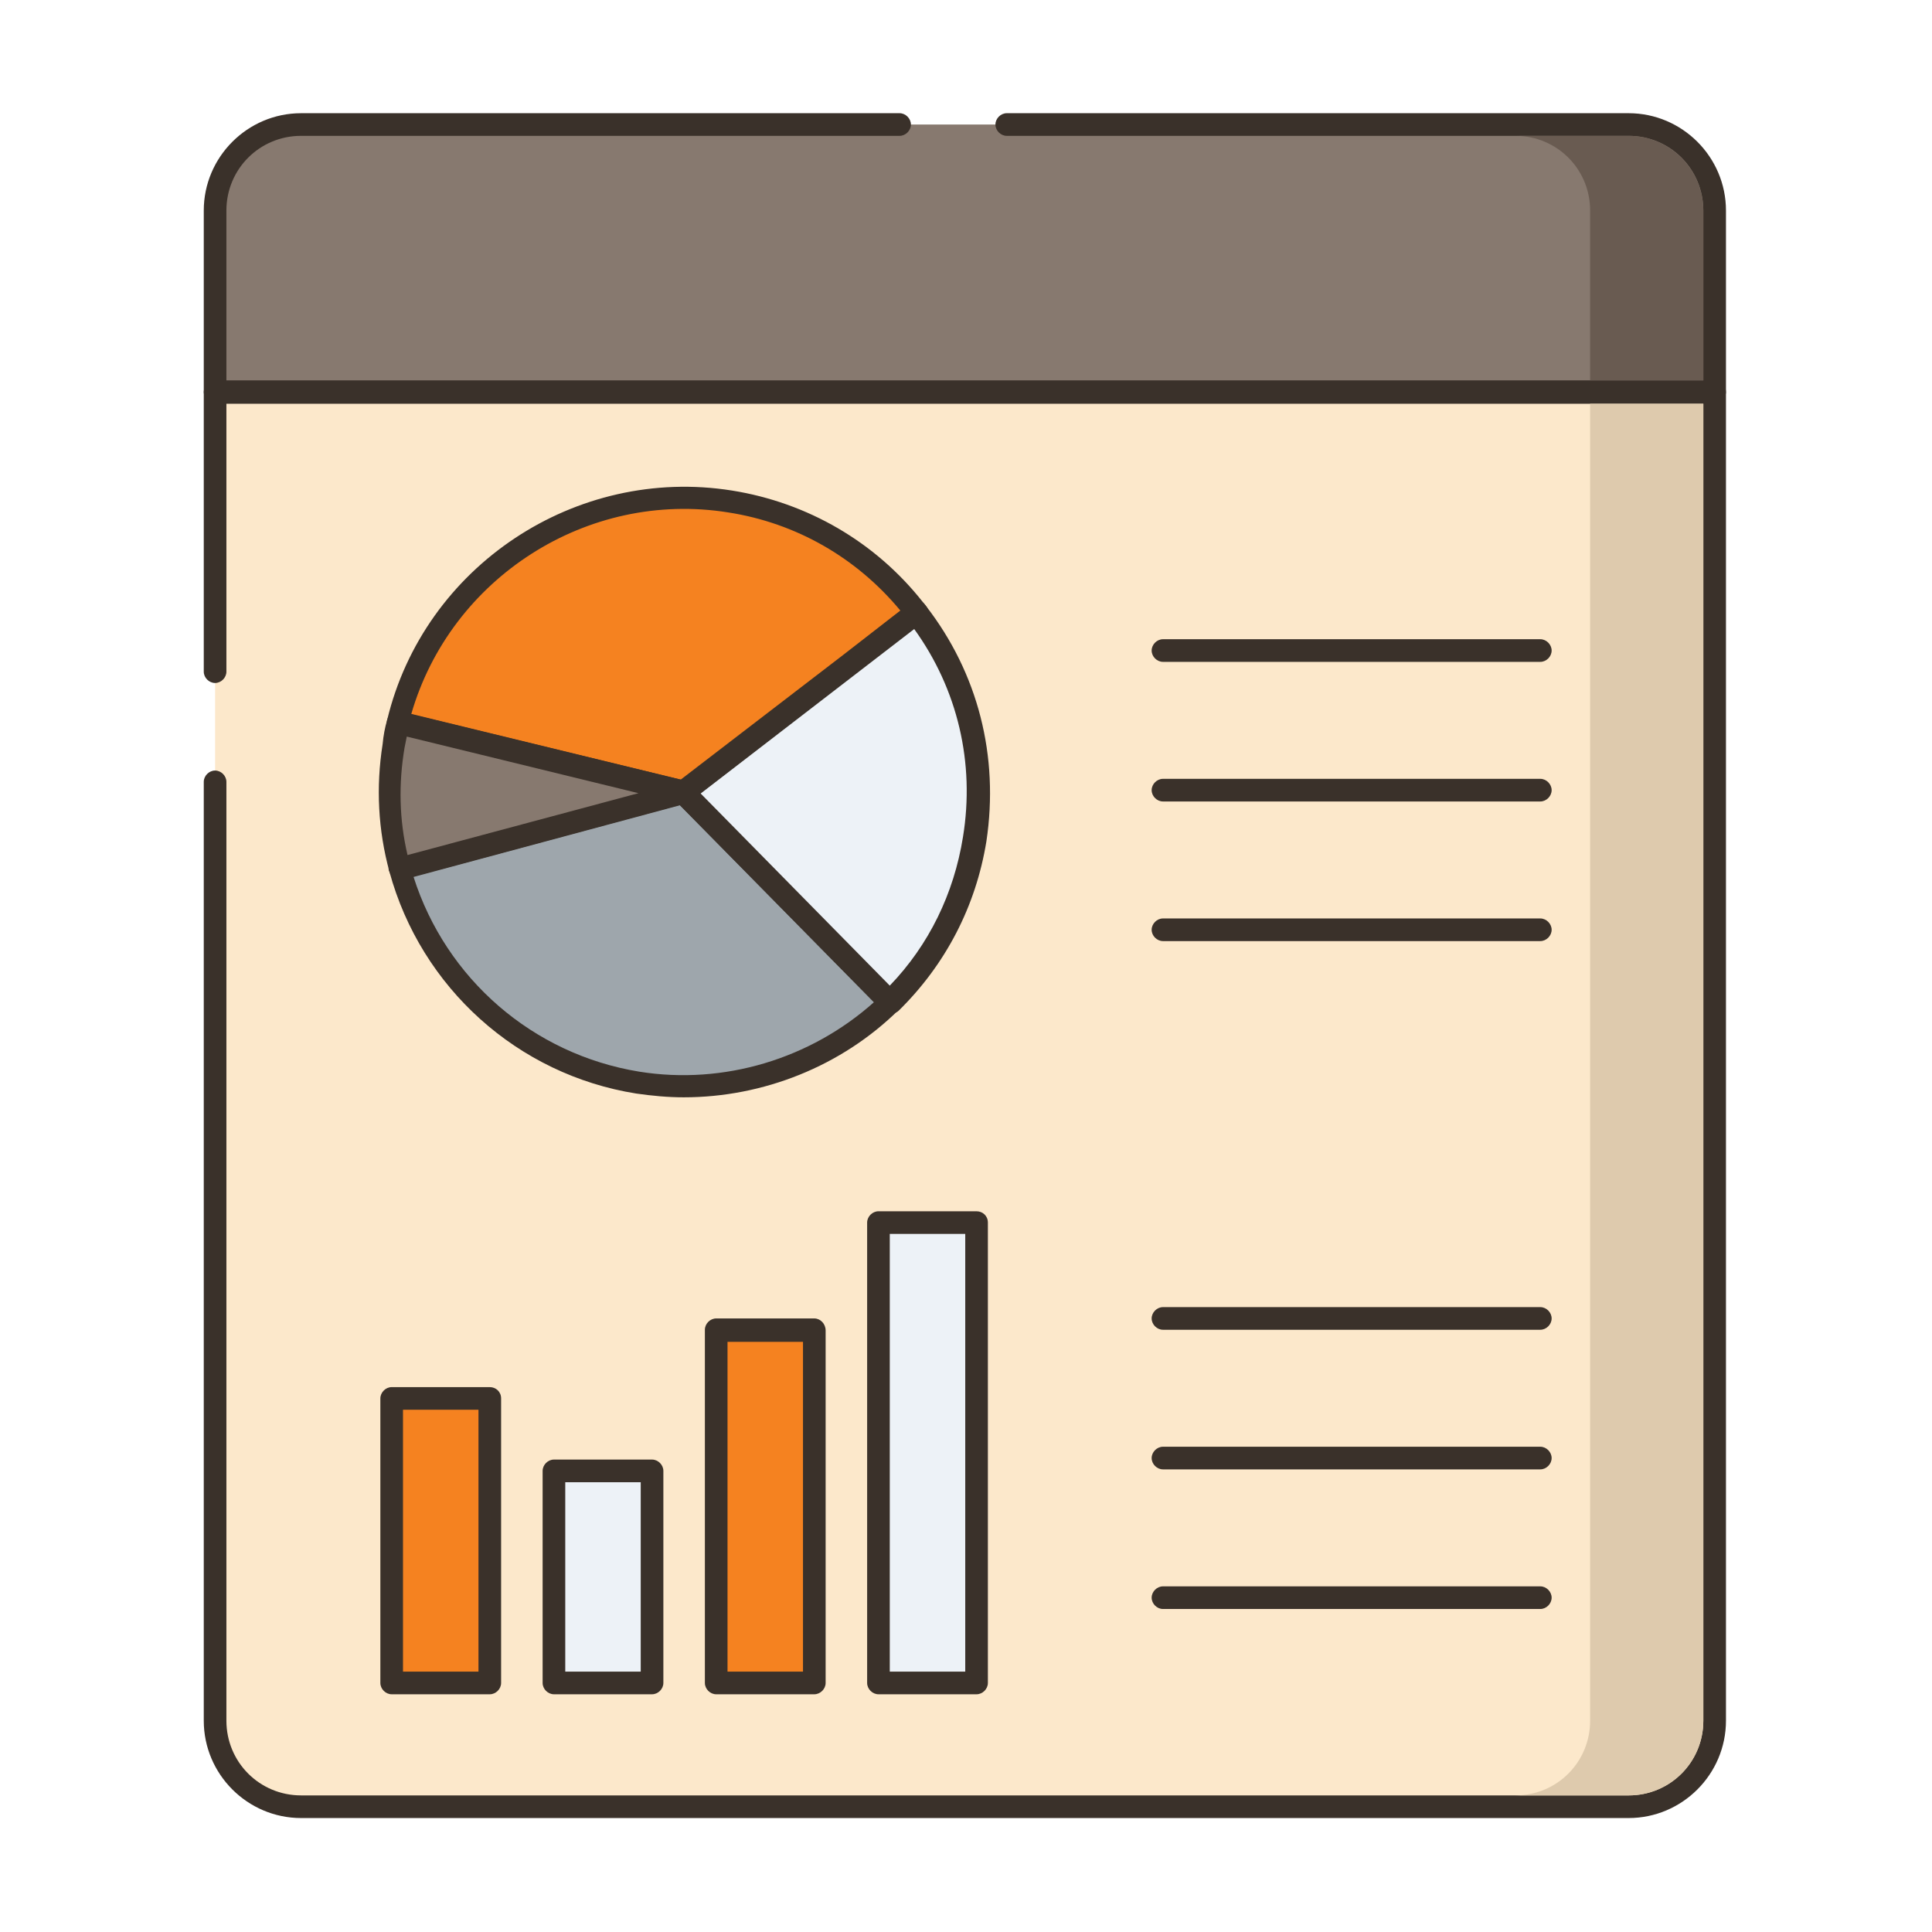 <?xml version="1.0" encoding="utf-8"?>
<!-- Generator: Adobe Illustrator 21.0.0, SVG Export Plug-In . SVG Version: 6.00 Build 0)  -->
<svg version="1.1" id="Layer_1" xmlns="http://www.w3.org/2000/svg" xmlns:xlink="http://www.w3.org/1999/xlink" x="0px" y="0px"
	 width="256px" height="256px" viewBox="0 0 256 256" style="enable-background:new 0 0 256 256;" xml:space="preserve">
<style type="text/css">
	.st0{fill:#FCE8CB;}
	.st1{fill:#3A312A;}
	.st2{fill:#87796F;}
	.st3{fill:#9EA6AC;}
	.st4{fill:#EDF2F7;}
	.st5{fill:#F58220;}
	.st6{fill:#DECAAD;}
	.st7{fill:#695B51;}
</style>
<g>
	<g>
		<g>
			<path class="st0" d="M28.5,52v176c0,6.3,5.1,11.4,11.4,11.4h175.9c6.3,0,11.4-5.1,11.4-11.4V52H28.5z"/>
		</g>
	</g>
	<g>
		<g>
			<path class="st1" d="M227.2,50.5H28.5c-0.8,0-1.5,0.7-1.5,1.5v37c0,0.8,0.7,1.5,1.5,1.5S30,89.8,30,89V53.5h195.7V228
				c0,5.5-4.4,9.9-9.9,9.9H39.9c-5.5,0-9.9-4.4-9.9-9.9V103.6c0-0.8-0.7-1.5-1.5-1.5s-1.5,0.7-1.5,1.5V228c0,7.1,5.8,12.9,12.9,12.9
				h175.9c7.1,0,12.9-5.8,12.9-12.9V52C228.7,51.1,228.1,50.5,227.2,50.5z"/>
		</g>
	</g>
	<g>
		<g>
			<path class="st2" d="M215.8,16.5H39.9c-6.3,0-11.4,5.1-11.4,11.4v24h198.7v-24C227.2,21.6,222.1,16.5,215.8,16.5z"/>
		</g>
	</g>
	<g>
		<g>
			<path class="st1" d="M215.8,15h-82.4c-0.8,0-1.5,0.7-1.5,1.5s0.7,1.5,1.5,1.5h82.4c5.5,0,9.9,4.4,9.9,9.9v22.5H30V27.9
				c0-5.5,4.4-9.9,9.9-9.9h79.3c0.8,0,1.5-0.7,1.5-1.5s-0.7-1.5-1.5-1.5H39.9C32.8,15,27,20.8,27,27.9v24c0,0.8,0.7,1.5,1.5,1.5
				h198.7c0.8,0,1.5-0.7,1.5-1.5v-24C228.7,20.8,222.9,15,215.8,15z"/>
		</g>
	</g>
	<g>
		<g>
			<path class="st3" d="M90.6,105l-29.7,8l-5,1.4l-2.9,0.8c3.9,14.4,15.8,25.9,31.5,28.4c12.7,2,25-2.3,33.5-10.7L90.6,105z"/>
		</g>
	</g>
	<g>
		<g>
			<path class="st1" d="M119.1,131.7l-27.4-27.8c-0.4-0.4-0.9-0.5-1.5-0.4l-34.7,9.4l-2.9,0.8c-0.4,0.1-0.7,0.4-0.9,0.7
				c-0.2,0.3-0.3,0.8-0.1,1.1c4.2,15.4,17,26.9,32.7,29.4c2.1,0.3,4.2,0.5,6.3,0.5c10.5,0,20.9-4.1,28.5-11.6
				c0.3-0.3,0.4-0.7,0.4-1.1S119.3,132,119.1,131.7z M84.7,142c-14.1-2.3-25.6-12.3-29.9-25.8l35.3-9.5l25.7,26.1
				C107.4,140.3,95.9,143.8,84.7,142z"/>
		</g>
	</g>
	<g>
		<g>
			<path class="st4" d="M121.5,81.2l-8.9,6.8l-4.2,3.2L90.6,105l27.4,27.8c5.7-5.6,9.8-13.1,11.1-21.6
				C130.9,100.1,127.8,89.4,121.5,81.2z"/>
		</g>
	</g>
	<g>
		<g>
			<path class="st1" d="M122.7,80.3c-0.5-0.7-1.4-0.8-2.1-0.3l-13.1,10.1l-17.8,13.7c-0.3,0.3-0.6,0.7-0.6,1.1s0.1,0.8,0.4,1.2
				l27.4,27.8c0.3,0.3,0.7,0.4,1.1,0.4c0.4,0,0.8-0.1,1.1-0.4c6.2-6.1,10.2-13.8,11.6-22.4C132.4,100.2,129.6,89.2,122.7,80.3z
				 M127.6,110.9c-1.2,7.5-4.5,14.3-9.7,19.7l-25.1-25.5l28.3-21.8C126.9,91.3,129.2,101.1,127.6,110.9z"/>
		</g>
	</g>
	<g>
		<g>
			<path class="st5" d="M121.1,80.7c-5.8-7.4-14.4-12.6-24.4-14.2c-20.2-3.2-39.3,9.7-44.1,29.3l37.9,9.2l17.8-13.7l4.2-3.2l8.9-6.8
				C121.4,81,121.3,80.9,121.1,80.7z"/>
		</g>
	</g>
	<g>
		<g>
			<path class="st1" d="M122.7,80.3c-0.1-0.1-0.2-0.3-0.3-0.4l-0.1-0.1C116,71.8,107,66.6,97,65c-20.7-3.3-40.8,10-45.7,30.4
				c-0.2,0.8,0.3,1.6,1.1,1.8l37.9,9.2c0.1,0,0.2,0,0.4,0c0.3,0,0.7-0.1,0.9-0.3l30.9-23.8C123.1,81.9,123.2,80.9,122.7,80.3z
				 M111.7,86.8l-21.5,16.5l-35.7-8.7c5.2-18,23.3-29.7,42-26.7c9,1.4,17,6,22.8,13L111.7,86.8z"/>
		</g>
	</g>
	<g>
		<g>
			<path class="st2" d="M52.7,95.7c-0.2,1-0.5,2-0.6,3.1c-0.9,5.6-0.6,11.2,0.8,16.3l2.9-0.8l5-1.4l29.7-8L52.7,95.7z"/>
		</g>
	</g>
	<g>
		<g>
			<path class="st1" d="M91,103.5l-37.9-9.2c-0.8-0.2-1.6,0.3-1.8,1.1c-0.3,1-0.5,2.1-0.6,3.2c-0.9,5.7-0.6,11.4,0.9,16.9
				c0.2,0.7,0.8,1.1,1.4,1.1c0.1,0,0.3,0,0.4-0.1l7.9-2.1l29.7-8c0.7-0.2,1.1-0.8,1.1-1.5C92.1,104.3,91.6,103.7,91,103.5z
				 M54,113.3c-1.1-4.7-1.2-9.4-0.4-14.2c0.1-0.5,0.2-1,0.3-1.5l30.7,7.5L54,113.3z"/>
		</g>
	</g>
	<g>
		<g>
			<rect x="51.8" y="185.3" class="st5" width="13" height="37.7"/>
		</g>
	</g>
	<g>
		<g>
			<path class="st1" d="M64.9,183.8h-13c-0.8,0-1.5,0.7-1.5,1.5V223c0,0.8,0.7,1.5,1.5,1.5h13c0.8,0,1.5-0.7,1.5-1.5v-37.7
				C66.4,184.4,65.7,183.8,64.9,183.8z M63.4,221.5h-10v-34.7h10V221.5z"/>
		</g>
	</g>
	<g>
		<g>
			<rect x="73.3" y="194.9" class="st4" width="13" height="28.1"/>
		</g>
	</g>
	<g>
		<g>
			<path class="st1" d="M86.4,193.4h-13c-0.8,0-1.5,0.7-1.5,1.5V223c0,0.8,0.7,1.5,1.5,1.5h13c0.8,0,1.5-0.7,1.5-1.5v-28.1
				C87.9,194.1,87.2,193.4,86.4,193.4z M84.9,221.5h-10v-25.1h10V221.5z"/>
		</g>
	</g>
	<g>
		<g>
			<rect x="94.8" y="176.2" class="st5" width="13" height="46.7"/>
		</g>
	</g>
	<g>
		<g>
			<path class="st1" d="M107.9,174.7h-13c-0.8,0-1.5,0.7-1.5,1.5V223c0,0.8,0.7,1.5,1.5,1.5h13c0.8,0,1.5-0.7,1.5-1.5v-46.7
				C109.4,175.4,108.7,174.7,107.9,174.7z M106.4,221.5h-10v-43.7h10C106.4,177.7,106.4,221.5,106.4,221.5z"/>
		</g>
	</g>
	<g>
		<g>
			<rect x="116.3" y="162" class="st4" width="13" height="61"/>
		</g>
	</g>
	<g>
		<g>
			<path class="st1" d="M129.4,160.5h-13c-0.8,0-1.5,0.7-1.5,1.5v61c0,0.8,0.7,1.5,1.5,1.5h13c0.8,0,1.5-0.7,1.5-1.5v-61
				C130.9,161.1,130.2,160.5,129.4,160.5z M127.9,221.5h-10v-58h10C127.9,163.5,127.9,221.5,127.9,221.5z"/>
		</g>
	</g>
	<g>
		<g>
			<path class="st1" d="M204.1,84.7h-50c-0.8,0-1.5,0.7-1.5,1.5s0.7,1.5,1.5,1.5h50c0.8,0,1.5-0.7,1.5-1.5S204.9,84.7,204.1,84.7z"
				/>
		</g>
	</g>
	<g>
		<g>
			<path class="st1" d="M204.1,103.2h-50c-0.8,0-1.5,0.7-1.5,1.5s0.7,1.5,1.5,1.5h50c0.8,0,1.5-0.7,1.5-1.5S204.9,103.2,204.1,103.2
				z"/>
		</g>
	</g>
	<g>
		<g>
			<path class="st1" d="M204.1,121.7h-50c-0.8,0-1.5,0.7-1.5,1.5s0.7,1.5,1.5,1.5h50c0.8,0,1.5-0.7,1.5-1.5S204.9,121.7,204.1,121.7
				z"/>
		</g>
	</g>
	<g>
		<g>
			<path class="st1" d="M204.1,173.2h-50c-0.8,0-1.5,0.7-1.5,1.5s0.7,1.5,1.5,1.5h50c0.8,0,1.5-0.7,1.5-1.5S204.9,173.2,204.1,173.2
				z"/>
		</g>
	</g>
	<g>
		<g>
			<path class="st1" d="M204.1,191.7h-50c-0.8,0-1.5,0.7-1.5,1.5s0.7,1.5,1.5,1.5h50c0.8,0,1.5-0.7,1.5-1.5S204.9,191.7,204.1,191.7
				z"/>
		</g>
	</g>
	<g>
		<g>
			<path class="st1" d="M204.1,210.2h-50c-0.8,0-1.5,0.7-1.5,1.5s0.7,1.5,1.5,1.5h50c0.8,0,1.5-0.7,1.5-1.5S204.9,210.2,204.1,210.2
				z"/>
		</g>
	</g>
	<g>
		<g>
			<path class="st6" d="M210.7,53.5V228c0,5.5-4.4,9.9-9.9,9.9h15c5.5,0,9.9-4.4,9.9-9.9V53.5H210.7z"/>
		</g>
	</g>
	<g>
		<g>
			<path class="st7" d="M215.8,18h-15c5.5,0,9.9,4.4,9.9,9.9v22.5h15V27.9C225.7,22.5,221.3,18,215.8,18z"/>
		</g>
	</g>
</g>
</svg>
